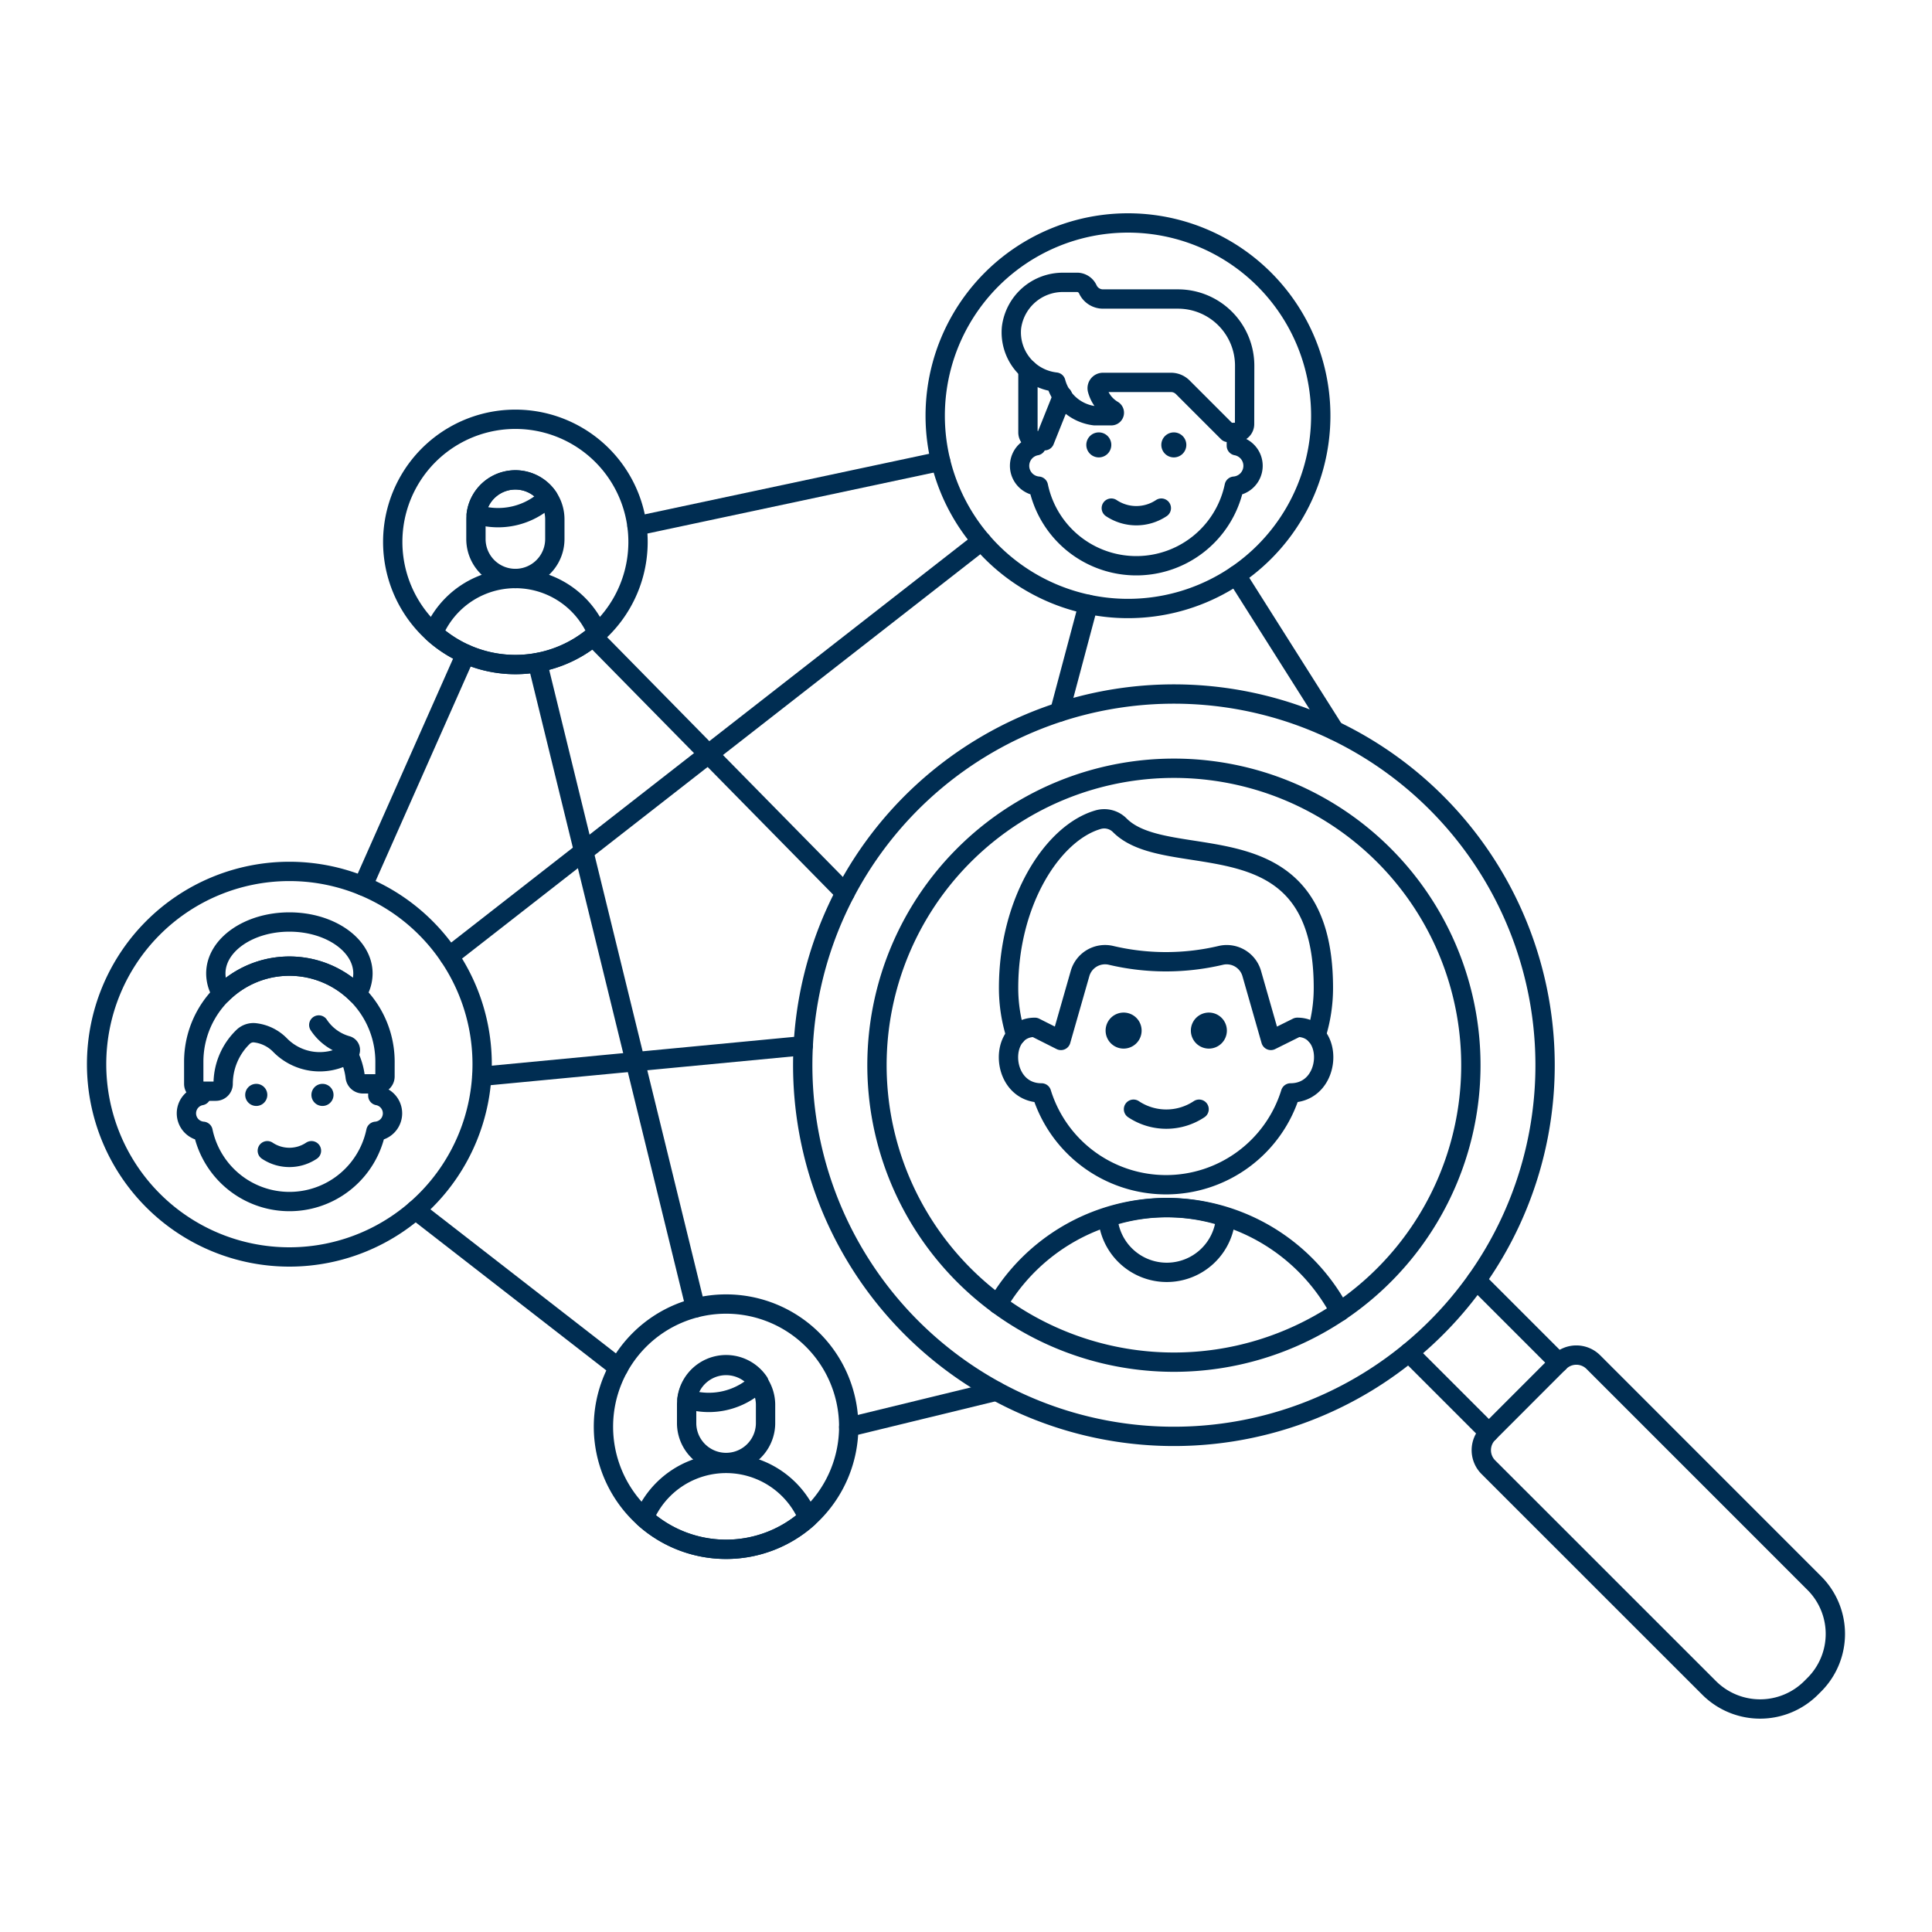 <svg viewBox="0 0 300 300" height="300" width="300" xmlns="http://www.w3.org/2000/svg"><g transform="matrix(3,0,0,3,0,0)"><path d="M24.103 33.854L18.782 45.854" fill="none" stroke="#002d52" stroke-linecap="round" stroke-linejoin="round"></path><path d="M32.016 70.791L21.506 62.628" fill="none" stroke="#002d52" stroke-linecap="round" stroke-linejoin="round"></path><path d="M41.577 54.125L24.937 55.71" fill="none" stroke="#002d52" stroke-linecap="round" stroke-linejoin="round"></path><path d="M32.97 27.219L48.685 23.873" fill="none" stroke="#002d52" stroke-linecap="round" stroke-linejoin="round"></path><path d="M69.068 37.806L63.989 29.775" fill="none" stroke="#002d52" stroke-linecap="round" stroke-linejoin="round"></path><path d="M27.819 34.295L36.001 67.695" fill="none" stroke="#002d52" stroke-linecap="round" stroke-linejoin="round"></path><path d="M56.329 31.284L54.845 36.853" fill="none" stroke="#002d52" stroke-linecap="round" stroke-linejoin="round"></path><path d="M30.701 32.958L43.739 46.219" fill="none" stroke="#002d52" stroke-linecap="round" stroke-linejoin="round"></path><path d="M51.564 72.008L43.93 73.866" fill="none" stroke="#002d52" stroke-linecap="round" stroke-linejoin="round"></path><path d="M23.251 49.5L50.803 28.006" fill="none" stroke="#002d52" stroke-linecap="round" stroke-linejoin="round"></path><path d="M5.000 55.082 A9.978 9.978 0 1 0 24.956 55.082 A9.978 9.978 0 1 0 5.000 55.082 Z" fill="none" stroke="#002d52" stroke-linecap="round" stroke-linejoin="round"></path><path d="M10.409,56.48v.229a.933.933,0,0,0,.1,1.847,4.57,4.57,0,0,0,8.947,0,.933.933,0,0,0,.1-1.847V56.1" fill="none" stroke="#002d52" stroke-linecap="round" stroke-linejoin="round"></path><path d="M13.836,59.561a2.057,2.057,0,0,0,2.285,0" fill="none" stroke="#002d52" stroke-linecap="round" stroke-linejoin="round"></path><path d="M19.928,54.957a4.95,4.95,0,1,0-9.9,0V56.1a.381.381,0,0,0,.381.38h.762a.38.38,0,0,0,.38-.38,3.39,3.39,0,0,1,1.031-2.43.765.765,0,0,1,.64-.21,2.16,2.16,0,0,1,1.264.624,2.874,2.874,0,0,0,3.534.468,3.477,3.477,0,0,1,.365,1.188.4.4,0,0,0,.4.36h.762a.381.381,0,0,0,.38-.381Z" fill="none" stroke="#002d52" stroke-linecap="round" stroke-linejoin="round"></path><path d="M18.02,54.552a.239.239,0,0,0-.059-.435A2.581,2.581,0,0,1,16.5,53.053" fill="none" stroke="#002d52" stroke-linecap="round" stroke-linejoin="round"></path><path d="M13.265,56.1a.572.572,0,1,0,.571.572.571.571,0,0,0-.571-.572Z" fill="#002d52"></path><path d="M16.692,56.1a.572.572,0,1,0,.571.572.571.571,0,0,0-.571-.572Z" fill="#002d52"></path><path d="M14.978,50.007a4.937,4.937,0,0,1,3.493,1.443,1.99,1.99,0,0,0,.315-1.062c0-1.472-1.705-2.665-3.808-2.665s-3.807,1.193-3.807,2.665a2,2,0,0,0,.314,1.062A4.939,4.939,0,0,1,14.978,50.007Z" fill="none" stroke="#002d52" stroke-linecap="round" stroke-linejoin="round"></path><path d="M48.406 21.518 A9.978 9.978 0 1 0 68.362 21.518 A9.978 9.978 0 1 0 48.406 21.518 Z" fill="none" stroke="#002d52" stroke-linecap="round" stroke-linejoin="round"></path><path d="M53.638,22.812v.259a1.057,1.057,0,0,0,.109,2.093,5.178,5.178,0,0,0,10.137,0,1.057,1.057,0,0,0,.109-2.093v-.69" fill="none" stroke="#002d52" stroke-linecap="round" stroke-linejoin="round"></path><path d="M56.874,22.381a.647.647,0,1,0,.647.647.646.646,0,0,0-.647-.647Z" fill="#002d52"></path><path d="M60.757,22.381a.647.647,0,1,0,.647.647.646.646,0,0,0-.647-.647Z" fill="#002d52"></path><path d="M57.521,26.3a2.332,2.332,0,0,0,2.589,0" fill="none" stroke="#002d52" stroke-linecap="round" stroke-linejoin="round"></path><path d="M53.206,19.132v3.249a.432.432,0,0,0,.432.431h.431L55,20.486" fill="none" stroke="#002d52" stroke-linecap="round" stroke-linejoin="round"></path><path d="M64.424,18.929a3.452,3.452,0,0,0-3.451-3.452H57.09a.863.863,0,0,1-.784-.5.62.62,0,0,0-.511-.362h-.733a2.677,2.677,0,0,0-2.707,2.343,2.589,2.589,0,0,0,2.294,2.819,2.369,2.369,0,0,0,2.009,1.742h.863a.156.156,0,0,0,.08-.291,1.752,1.752,0,0,1-.8-1.052.3.3,0,0,1,.283-.383h3.526a.86.86,0,0,1,.61.253l2.336,2.336h.432a.432.432,0,0,0,.431-.432Z" fill="none" stroke="#002d52" stroke-linecap="round" stroke-linejoin="round"></path><path d="M76.424 66.268L80.686 70.531" fill="none" stroke="#002d52" stroke-linecap="round" stroke-linejoin="round"></path><path d="M77.064 74.153L72.922 70.012" fill="none" stroke="#002d52" stroke-linecap="round" stroke-linejoin="round"></path><path d="M93.907,87.2l-.173.173a3.735,3.735,0,0,1-5.262,0L77.033,75.938a1.246,1.246,0,0,1,0-1.754L80.714,70.5a1.245,1.245,0,0,1,1.754,0L93.907,81.941A3.715,3.715,0,0,1,93.907,87.2Z" fill="none" stroke="#002d52" stroke-linecap="round" stroke-linejoin="round"></path><path d="M41.550 55.135 A19.212 19.212 0 1 0 79.974 55.135 A19.212 19.212 0 1 0 41.550 55.135 Z" fill="none" stroke="#002d52" stroke-linecap="round" stroke-linejoin="round" transform="translate(-19.845 39.822) rotate(-31.464)"></path><path d="M69.35,67.886a10.146,10.146,0,0,0-17.707-.377" fill="none" stroke="#002d52" stroke-linecap="round" stroke-linejoin="round"></path><path d="M57.363,62.993l-.021.027a3.058,3.058,0,0,0,6.1,0L63.429,63a9.595,9.595,0,0,0-6.066,0Z" fill="none" stroke="#002d52" stroke-linecap="round" stroke-linejoin="round"></path><path d="M52.584,53.6a8.121,8.121,0,0,1-.38-2.464c0-4.505,2.3-8.039,4.639-8.711a1.133,1.133,0,0,1,1.116.291c2.531,2.546,10.539-.628,10.539,8.42a8.144,8.144,0,0,1-.376,2.452" fill="none" stroke="#002d52" stroke-linecap="round" stroke-linejoin="round"></path><path d="M67.147,53.173l-1.367.679L64.793,50.4a1.347,1.347,0,0,0-1.585-.955,12.372,12.372,0,0,1-5.719,0A1.347,1.347,0,0,0,55.9,50.4l-.987,3.453-1.348-.679c-1.937,0-1.807,3.395.34,3.395h.005a6.745,6.745,0,0,0,12.888,0h0C68.954,56.568,69.085,53.173,67.147,53.173Z" fill="none" stroke="#002d52" stroke-linecap="round" stroke-linejoin="round"></path><path d="M58.158,52.411a.932.932,0,1,0,.932.932.931.931,0,0,0-.932-.932Z" fill="#002d52"></path><path d="M62.572,52.411a.932.932,0,1,0,.931.932.932.932,0,0,0-.931-.932Z" fill="#002d52"></path><path d="M58.67,57.412a3.061,3.061,0,0,0,3.395,0" fill="none" stroke="#002d52" stroke-linecap="round" stroke-linejoin="round"></path><path d="M71.63,44.267a15.37,15.37,0,1,1-21.736,0A15.368,15.368,0,0,1,71.63,44.267Z" fill="none" stroke="#002d52" stroke-linecap="round" stroke-linejoin="round"></path><path d="M31.234 73.845 A6.348 6.348 0 1 0 43.930 73.845 A6.348 6.348 0 1 0 31.234 73.845 Z" fill="none" stroke="#002d52" stroke-linecap="round" stroke-linejoin="round"></path><path d="M35.54,73.7a2.043,2.043,0,0,0,4.085,0V72.676a2.043,2.043,0,0,0-4.085,0Z" fill="none" stroke="#002d52" stroke-linecap="round" stroke-linejoin="round"></path><path d="M41.826,78.566a6.349,6.349,0,0,1-8.485,0,4.6,4.6,0,0,1,8.48-.007" fill="none" stroke="#002d52" stroke-linecap="round" stroke-linejoin="round"></path><path d="M35.557,72.413a2.043,2.043,0,0,1,3.722-.874A3.722,3.722,0,0,1,35.557,72.413Z" fill="none" stroke="#002d52" stroke-linecap="round" stroke-linejoin="round"></path><path d="M20.328 28.050 A6.348 6.348 0 1 0 33.024 28.050 A6.348 6.348 0 1 0 20.328 28.050 Z" fill="none" stroke="#002d52" stroke-linecap="round" stroke-linejoin="round"></path><path d="M24.634,27.9a2.042,2.042,0,0,0,4.084,0V26.881a2.042,2.042,0,0,0-4.084,0Z" fill="none" stroke="#002d52" stroke-linecap="round" stroke-linejoin="round"></path><path d="M30.919,32.771a6.348,6.348,0,0,1-8.484,0,4.595,4.595,0,0,1,8.479-.007" fill="none" stroke="#002d52" stroke-linecap="round" stroke-linejoin="round"></path><path d="M24.65,26.618a2.042,2.042,0,0,1,3.722-.873A3.723,3.723,0,0,1,24.65,26.618Z" fill="none" stroke="#002d52" stroke-linecap="round" stroke-linejoin="round"></path></g></svg>